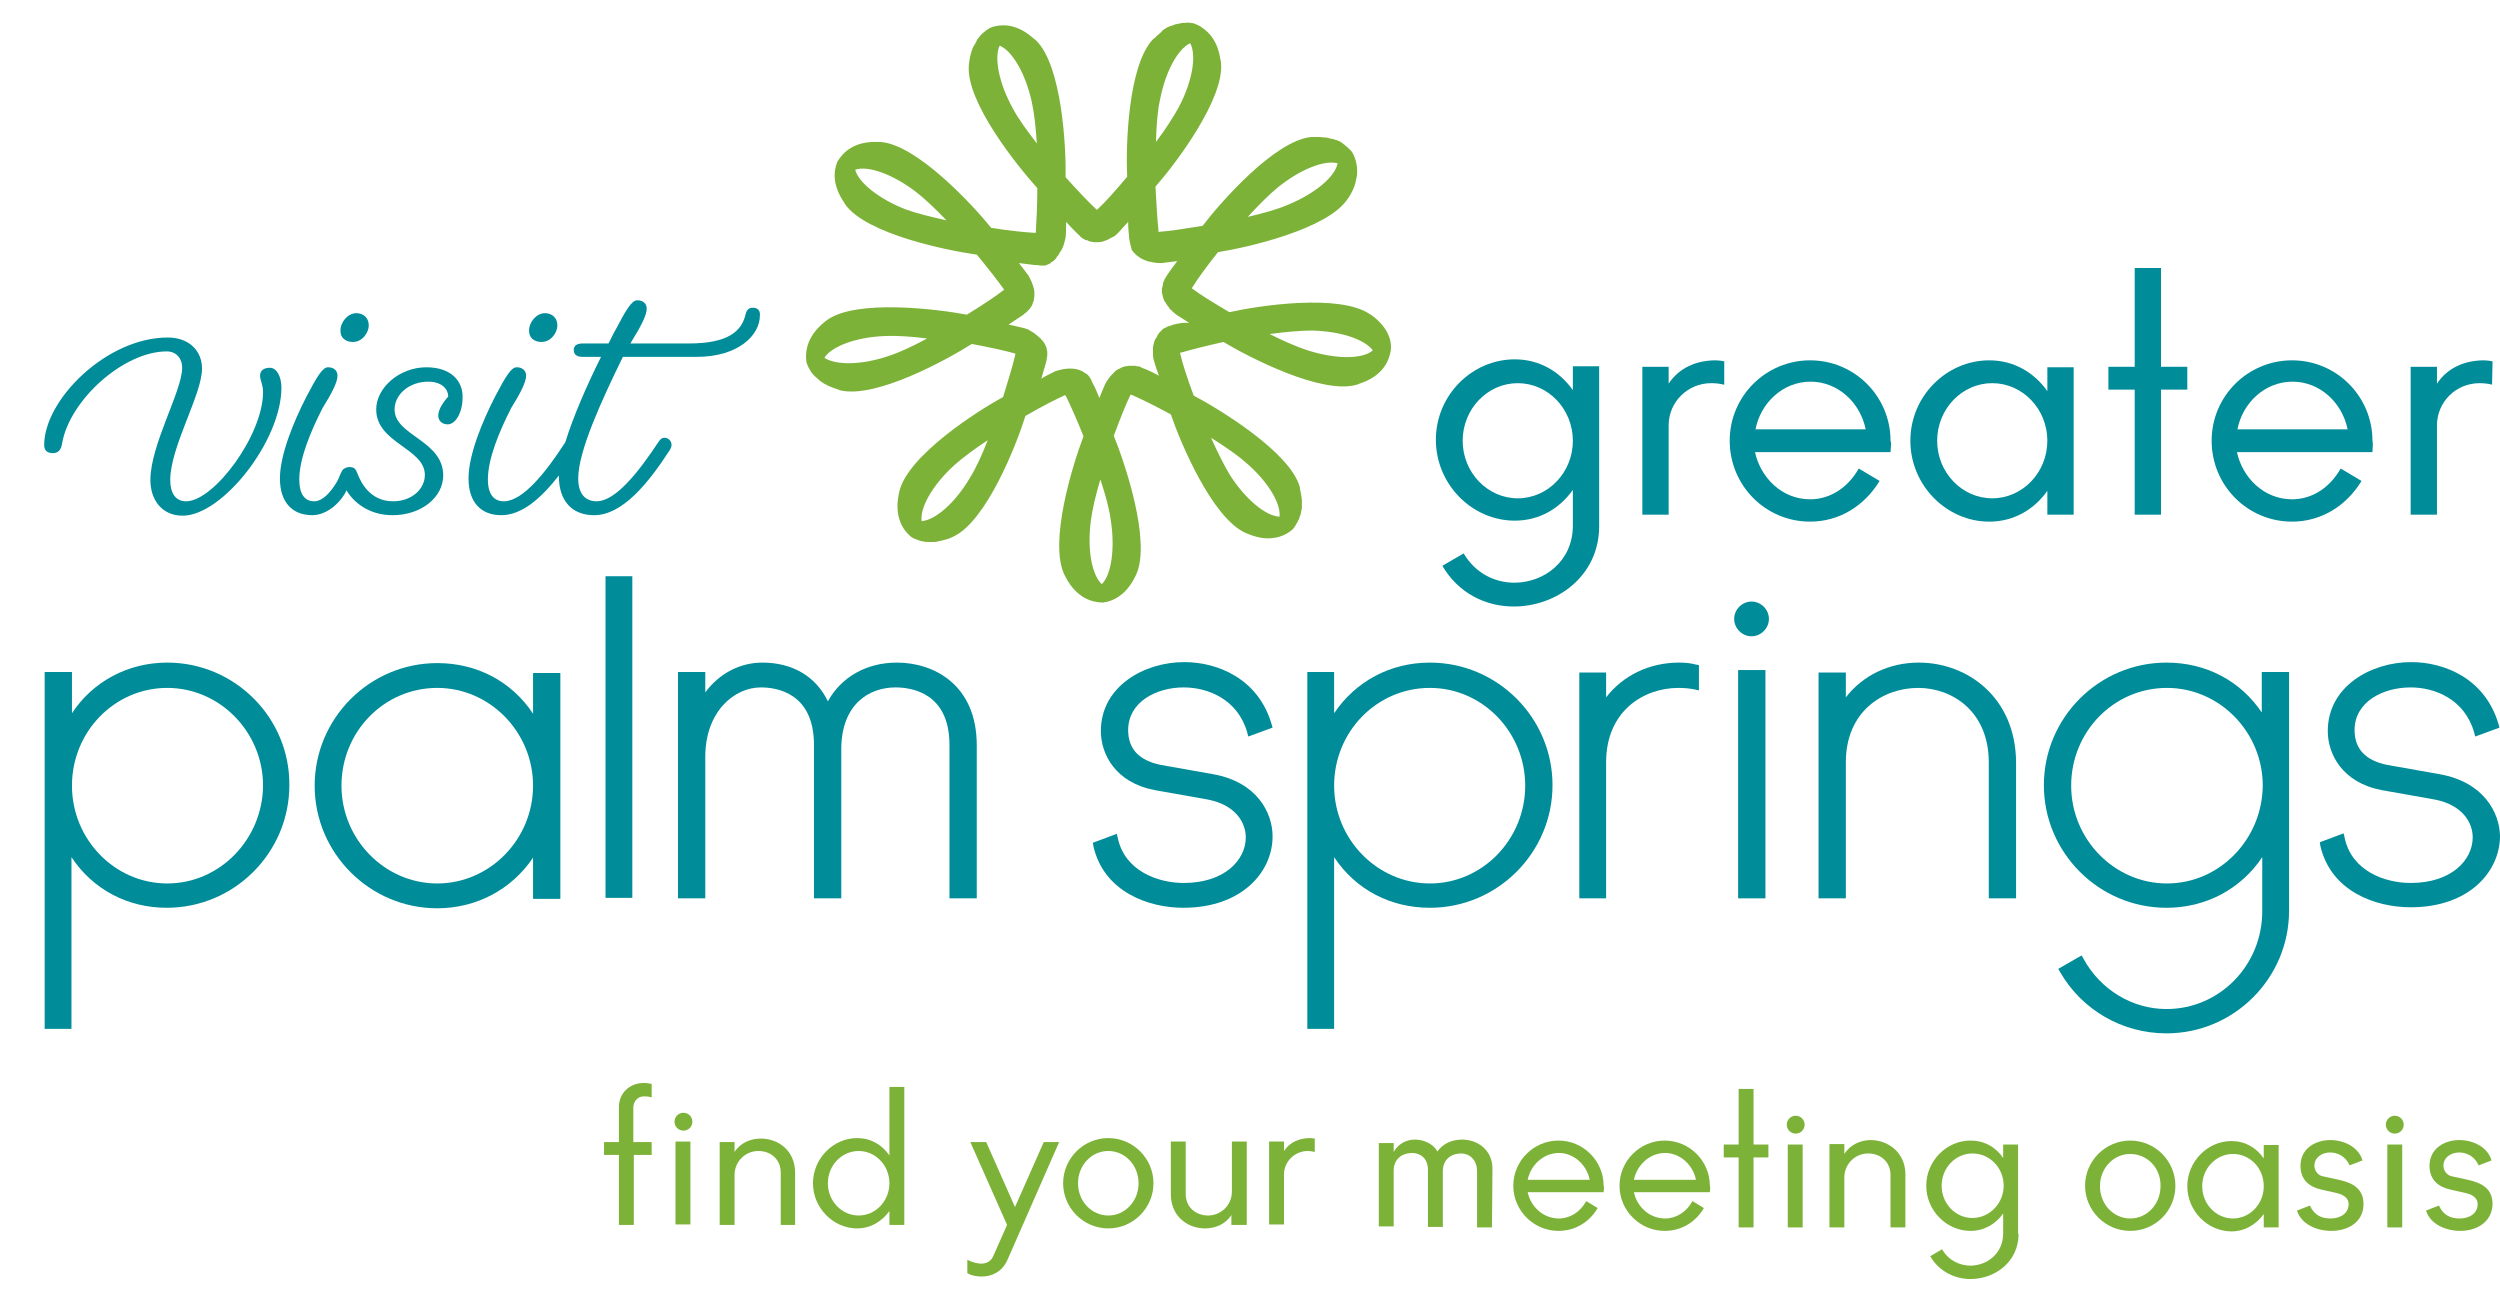 <?xml version="1.0" encoding="UTF-8"?>
<svg xmlns="http://www.w3.org/2000/svg" xmlns:xlink="http://www.w3.org/1999/xlink" version="1.1" id="Layer_1" x="0px" y="0px" viewBox="0 0 503.7 262" xml:space="preserve">
<path fill="#008C99" d="M33.7,133.5c-7.9,0-15,3.8-19.2,10.2v-8.3H9v71.9h5.4v-34.6c4.3,6.5,11.3,10.2,19.2,10.2  c13.6,0,24.7-11.1,24.7-24.7C58.4,144.6,47.3,133.5,33.7,133.5 M33.7,178c-10.6,0-19.2-8.9-19.2-19.7c0-10.9,8.6-19.7,19.2-19.7  S53,147.5,53,158.3C52.9,169.1,44.3,178,33.7,178"></path>
<path fill="#008C99" d="M107.4,143.8c-4.3-6.5-11.3-10.2-19.3-10.2c-13.6,0-24.7,11.1-24.7,24.7c0,13.6,11.1,24.7,24.7,24.7  c7.9,0,15-3.8,19.3-10.2v8.3h5.5v-45.5h-5.5C107.4,135.6,107.4,143.8,107.4,143.8z M88.1,178c-10.6,0-19.3-8.9-19.3-19.7  c0-10.9,8.6-19.7,19.3-19.7c10.6,0,19.3,8.9,19.3,19.7C107.4,169.1,98.7,178,88.1,178"></path>
<rect x="122" y="116.1" fill="#008C99" width="5.4" height="64.8"></rect>
<path fill="#008C99" d="M180.7,133.5c-6.1,0-11.2,2.9-13.9,7.8c-2.4-5-7.1-7.8-13.2-7.8c-4.5,0-8.7,2.2-11.5,6v-4.1h-5.5V181h5.5  v-28.5c0-9.1,5.8-14,11.2-14c3.2,0,10.7,1.1,10.7,11.6V181h5.5v-30c0-9.2,5.7-12.5,10.9-12.5c3.3,0,10.9,1.1,10.9,11.6V181h5.5  v-30.8C196.8,137.9,188.1,133.5,180.7,133.5"></path>
<path fill="#008C99" d="M244.5,156l-10.7-1.9c-4.3-0.9-6.5-3.2-6.5-7c0-5.7,5.7-8.6,11.2-8.6c4.9,0,10.9,2.4,12.8,9.1l0.2,0.8  l4.9-1.8l-0.2-0.7c-2.7-9.2-10.9-12.5-17.6-12.5c-8.1,0-16.8,4.9-16.8,13.9c0,4.6,2.9,10.4,10.9,11.9l10.7,1.9  c5.6,1.1,7.6,4.7,7.6,7.6c0,4.6-4.3,9.2-12.5,9.2c-5.2,0-11.9-2.4-13.3-9.1L225,168l-4.8,1.8l0.1,0.7c2.1,9.2,11.1,12.4,18.1,12.4  c11.8,0,18-7.2,18-14.4C256.4,163.8,253.3,157.6,244.5,156"></path>
<path fill="#008C99" d="M288.1,133.5c-8,0-15,3.8-19.3,10.2v-8.3h-5.4v71.9h5.4v-34.6c4.3,6.5,11.3,10.2,19.3,10.2  c13.6,0,24.7-11.1,24.7-24.7C312.8,144.6,301.7,133.5,288.1,133.5 M288.1,178c-10.6,0-19.3-8.9-19.3-19.7c0-10.9,8.6-19.7,19.3-19.7  c10.6,0,19.2,8.9,19.2,19.7C307.3,169.1,298.7,178,288.1,178"></path>
<path fill="#008C99" d="M338.3,133.5c-6,0-11.3,2.6-14.7,7v-5h-5.4V181h5.4v-27.4c0-10.3,7.5-15,14.6-15c1.1,0,2.2,0.1,3.2,0.3  l0.9,0.2V134l-0.6-0.1C340.6,133.6,339.5,133.5,338.3,133.5"></path>
<rect x="350.2" y="135" fill="#008C99" width="5.5" height="46"></rect>
<path fill="#008C99" d="M386.6,133.5c-6,0-11.3,2.6-14.7,7v-5h-5.5V181h5.5v-27.4c0-10.3,7.5-15,14.6-15c6.8,0,14.2,4.7,14.2,15V181  h5.5v-27.4C406.1,140.4,396.3,133.5,386.6,133.5"></path>
<path fill="#008C99" d="M455.8,143.7c-4.3-6.5-11.3-10.2-19.3-10.2c-13.6,0-24.7,11.1-24.7,24.7c0,13.6,11.1,24.7,24.7,24.7  c8,0,15-3.8,19.3-10.2v10.9c0,10.9-8.6,19.7-19.3,19.7c-6.9,0-13.3-3.9-16.7-10.1l-0.4-0.7l-4.7,2.7l0.4,0.7  c4.4,7.6,12.5,12.3,21.4,12.3c13.6,0,24.7-11.1,24.7-24.7v-48.1h-5.5v8.3H455.8z M436.6,178c-10.6,0-19.3-8.9-19.3-19.7  c0-10.9,8.6-19.7,19.3-19.7c10.6,0,19.3,8.9,19.3,19.7C455.8,169.1,447.2,178,436.6,178"></path>
<path fill="#008C99" d="M491.6,156l-10.7-1.9c-4.3-0.9-6.5-3.2-6.5-7c0-5.7,5.7-8.6,11.3-8.6c4.9,0,10.9,2.4,12.8,9.1l0.2,0.8  l4.9-1.8l-0.2-0.7c-2.7-9.2-10.9-12.5-17.6-12.5c-8.1,0-16.8,4.9-16.8,13.9c0,4.6,2.9,10.4,10.9,11.9l10.7,1.9  c5.6,1.1,7.6,4.7,7.6,7.6c0,4.6-4.3,9.2-12.5,9.2c-5.2,0-11.9-2.4-13.3-9.1l-0.2-0.9l-4.8,1.8l0.1,0.7c2.1,9.2,11.1,12.4,18.2,12.4  c11.8,0,18-7.2,18-14.4C503.6,163.8,500.5,157.6,491.6,156"></path>
<g>
	<path fill="#008C99" d="M352.9,121.2c1.9,0,3.5,1.6,3.5,3.5s-1.6,3.5-3.5,3.5s-3.5-1.6-3.5-3.5S351,121.2,352.9,121.2z"></path>
</g>
<path fill="#008C99" d="M322.2,106c0,10.1-8.6,16.2-17.2,16.2c-5.6,0-11.1-2.6-14.4-8.2l4.3-2.5c2.4,4.1,6.4,5.9,10.2,5.9  c6,0,11.8-4.3,11.8-11.5v-7.2c-2.7,3.8-6.8,6.2-11.7,6.2c-8.6,0-15.9-7.3-15.9-16.3s7.3-16.2,15.9-16.2c4.9,0,9,2.4,11.7,6.2v-4.8  h5.3L322.2,106L322.2,106z M305.8,77.2c-6.1,0-11.1,5.2-11.1,11.6s5,11.6,11.1,11.6s11.1-5.2,11.1-11.6  C316.9,82.4,311.9,77.2,305.8,77.2z"></path>
<path fill="#008C99" d="M347.3,77.5c-0.7-0.2-1.7-0.3-2.5-0.3c-4.8,0-8.6,3.8-8.6,8.5v18h-5.3V73.9h5.3v3.4c2.1-3.2,5.6-4.7,9.5-4.7  c0.5,0,1.2,0.1,1.7,0.2v4.7H347.3z"></path>
<path fill="#008C99" d="M380.9,91.1h-27.3c1.1,5.1,5.4,9.5,11.1,9.5c4,0,7.6-2.3,9.8-6.2l4.2,2.5c-3.1,5.1-8.2,8.2-14,8.2  c-9,0-16.2-7.3-16.2-16.3s7.3-16.2,16.2-16.2c9,0,16.2,7.3,16.2,16.2C381.1,89.3,381,89.7,380.9,91.1z M375.9,86.5  c-1.1-5.4-5.6-9.6-11.1-9.6c-5.7,0-10.1,4.4-11.1,9.6H375.9z"></path>
<path fill="#008C99" d="M417.8,103.7h-5.3v-4.8c-2.7,3.8-6.8,6.2-11.7,6.2c-8.6,0-15.9-7.3-15.9-16.3s7.3-16.2,15.9-16.2  c4.9,0,9,2.4,11.7,6.2V74h5.3V103.7z M401.4,77.2c-6.1,0-11.1,5.2-11.1,11.6s5,11.6,11.1,11.6s11.1-5.2,11.1-11.6  C412.5,82.4,407.5,77.2,401.4,77.2z"></path>
<path fill="#008C99" d="M440.7,78.5h-5.3v25.2h-5.3V78.5h-5.3v-4.6h5.3V54h5.3v19.9h5.3V78.5z"></path>
<path fill="#008C99" d="M478,91.1h-27.3c1.1,5.1,5.4,9.5,11.1,9.5c4,0,7.6-2.3,9.8-6.2l4.2,2.5c-3.1,5.1-8.2,8.2-14,8.2  c-9,0-16.2-7.3-16.2-16.3s7.3-16.2,16.2-16.2c9,0,16.2,7.3,16.2,16.2C478.1,89.3,478.1,89.7,478,91.1z M473,86.5  c-1.1-5.4-5.6-9.6-11.1-9.6c-5.7,0-10.1,4.4-11.1,9.6H473z"></path>
<path fill="#008C99" d="M502.1,77.5c-0.7-0.2-1.7-0.3-2.5-0.3c-4.8,0-8.6,3.8-8.6,8.5v18h-5.3V73.9h5.3v3.4c2.1-3.2,5.6-4.7,9.5-4.7  c0.5,0,1.2,0.1,1.7,0.2L502.1,77.5L502.1,77.5z"></path>
<path fill="#7DB238" d="M276.2,63.4C276.2,63.4,276.2,63.5,276.2,63.4C276.2,63.5,276.2,63.5,276.2,63.4c-0.1,0-0.1-0.1-0.2-0.1  c-6.1-4.2-22.6-1.7-28.3-0.4l0,0c-3.2-1.9-6-3.6-7.4-4.7c-0.1,0-0.1-0.1-0.2-0.1c0.1-0.1,0.1-0.2,0.2-0.3c0.9-1.5,2.8-4.1,5.1-7l0,0  c5.8-0.9,22.1-4.6,26.1-10.7c0.1-0.1,0.2-0.3,0.3-0.4c0.6-1,1.1-2,1.3-2.9c0.1-0.5,0.2-1,0.3-1.4c0.2-2-0.3-3.6-1-4.8  c-0.5-0.6-1.2-1.2-2-1.8c0,0-0.1,0-0.1-0.1c-0.2-0.1-0.5-0.3-0.8-0.4l0,0c-0.1,0-0.2-0.1-0.4-0.1c-0.2-0.1-0.4-0.2-0.7-0.2  c-0.1,0-0.3-0.1-0.4-0.1c-0.3-0.1-0.5-0.1-0.8-0.2c-0.1,0-0.2,0-0.3,0c-0.3,0-0.6-0.1-1-0.1c0,0,0,0-0.1,0c-0.4,0-0.9,0-1.4,0l0,0  l0,0c-0.1,0-0.1,0-0.2,0c-7.4,0.7-18.4,13.3-21.9,17.9l0,0c-3.7,0.6-6.9,1.1-8.7,1.2c-0.1,0-0.2,0-0.2,0c0-0.1,0-0.2,0-0.4  c-0.2-1.7-0.4-5-0.6-8.7l0,0c3.9-4.4,14-17.7,13.2-25c0-0.2,0-0.3-0.1-0.5c-0.5-3.6-2.1-5.5-3.8-6.6c-0.5-0.4-1.1-0.6-1.6-0.8  c-0.5-0.1-1.1-0.2-1.7-0.1l0,0c-0.3,0-0.6,0-0.9,0.1c0,0,0,0-0.1,0c-0.3,0.1-0.6,0.1-1,0.2l0,0c-0.1,0-0.1,0-0.2,0.1  c-0.1,0-0.2,0.1-0.3,0.1s-0.2,0.1-0.3,0.1s-0.2,0.1-0.3,0.1s-0.2,0.1-0.3,0.1s-0.2,0.1-0.2,0.1c-0.1,0.1-0.2,0.1-0.3,0.2  c-0.1,0-0.1,0.1-0.2,0.1c-0.1,0.1-0.2,0.1-0.3,0.2s-0.2,0.1-0.2,0.2c-0.1,0.1-0.1,0.1-0.2,0.2c-0.1,0.1-0.2,0.2-0.3,0.3l0,0  c-0.4,0.3-0.7,0.6-1.1,1l0,0l0,0c-0.1,0-0.1,0.1-0.2,0.1c-5.2,5.3-5.6,22-5.3,27.8l0,0c-2.4,2.9-4.6,5.3-5.9,6.5  c-0.1,0-0.1,0.1-0.2,0.2l0,0c-0.1-0.1-0.2-0.2-0.3-0.3c-1.3-1.2-3.5-3.5-6-6.3l0,0c0.1-5.9-0.7-22.5-6-27.6  c-0.1-0.1-0.3-0.2-0.4-0.3c-2.2-2-4.3-2.7-6.1-2.7c-1.1,0-2,0.2-2.7,0.5c-0.9,0.5-1.9,1.3-2.7,2.5l0,0c0,0,0,0,0,0.1  c-0.2,0.3-0.3,0.6-0.5,0.9c0,0,0,0.1-0.1,0.1c-0.5,1-0.8,2.2-1,3.8l0,0l0,0c0,0.1,0,0.1,0,0.2c-0.6,7.4,9.9,20.4,13.8,24.7l0,0  c0,3.7-0.2,7-0.3,8.8c0,0.1,0,0.2,0,0.2c-0.1,0-0.3,0-0.4,0c-1.7-0.1-5-0.4-8.6-1l0,0l0,0c-3.7-4.6-15-16.8-22.3-17.3  c-0.2,0-0.3,0-0.5,0c-4.8-0.2-7.1,2.1-8.2,4c-0.8,2-1,4.8,1.5,8.4l0,0l0,0c0,0.1,0.1,0.1,0.1,0.2c4.3,6,20.7,9.3,26.5,10.1l0,0  c2.4,2.9,4.4,5.5,5.4,6.9c0,0.1,0.1,0.1,0.1,0.2c-0.1,0.1-0.2,0.1-0.3,0.2c-1.4,1.1-4.1,2.9-7.2,4.8l0,0c-5.8-1.1-22.3-3.2-28.2,1.1  c-0.1,0.1-0.3,0.2-0.4,0.3c-0.5,0.4-0.9,0.8-1.3,1.2c-2.5,2.6-2.7,5.3-2.4,7.1l0,0c0.1,0.2,0.2,0.5,0.3,0.7l0,0  c0.1,0.3,0.3,0.5,0.4,0.8l0,0c0.3,0.5,0.7,1,1.3,1.5l0,0l0,0c0.3,0.2,0.5,0.5,0.8,0.7l0,0c0.9,0.7,2.1,1.2,3.6,1.7l0,0l0,0  c0.1,0,0.1,0,0.2,0.1c7.2,1.9,21.8-6.2,26.7-9.3l0,0c3.7,0.7,6.9,1.4,8.6,1.9c0.1,0,0.1,0,0.2,0.1l0,0c0,0.1-0.1,0.2-0.1,0.4  c-0.4,1.7-1.3,4.8-2.4,8.3l0,0l0,0c-5.2,2.8-19.2,11.8-20.9,19c0,0.2-0.1,0.3-0.1,0.5c-1,4.7,0.9,7.4,2.5,8.7c0.5,0.3,1,0.5,1.6,0.7  l0,0c0.3,0.1,0.6,0.2,0.9,0.2l0,0c0.3,0.1,0.6,0.1,1,0.1l0,0l0,0c0.3,0,0.7,0,1,0c0,0,0,0,0.1,0c0.4,0,0.7-0.1,1.1-0.2  c0,0,0,0,0.1,0c0.4-0.1,0.8-0.2,1.2-0.3l0,0c0.4-0.1,0.9-0.3,1.3-0.5l0,0c0.1,0,0.1-0.1,0.2-0.1c6.7-3.1,12.8-18.8,14.5-24.3l0,0  c3.3-1.9,6.2-3.4,7.8-4.1c0.1,0,0.1-0.1,0.2-0.1l0,0c0.1,0.1,0.1,0.2,0.2,0.3c0.8,1.6,2.1,4.5,3.5,8l0,0c-2.1,5.5-7.1,21.4-3.8,28  c0.1,0.1,0.2,0.3,0.2,0.4c2.3,4.3,5.4,5.1,7.6,5.1c2.1-0.3,4.7-1.6,6.5-5.4l0,0l0,0c0-0.1,0.1-0.1,0.1-0.2c3.1-6.7-2.3-22.6-4.5-28  l0,0c1.3-3.5,2.5-6.5,3.3-8.1c0-0.1,0.1-0.1,0.1-0.2c0.1,0,0.2,0.1,0.3,0.1c1.6,0.7,4.5,2.1,7.8,3.9l0,0c1.9,5.6,8.3,20.9,15.1,23.9  c0.2,0.1,0.3,0.1,0.5,0.2c2,0.8,3.6,1,5,0.8c1.8-0.2,3.1-1,4-1.8c0.1-0.1,0.2-0.3,0.3-0.4c0.1-0.1,0.1-0.2,0.2-0.3  c0.1-0.1,0.1-0.2,0.1-0.2c0.1-0.2,0.2-0.3,0.3-0.5c0.1-0.1,0.1-0.3,0.2-0.4c0.1-0.2,0.2-0.3,0.2-0.5c0.1-0.2,0.1-0.4,0.2-0.5  c0-0.1,0.1-0.3,0.1-0.4l0,0c0-0.2,0.1-0.4,0.1-0.6c0-0.1,0.1-0.3,0.1-0.4c0-0.2,0-0.4,0-0.6s0-0.4,0-0.6s0-0.3,0-0.5  c-0.1-0.7-0.2-1.5-0.4-2.3l0,0l0,0c0-0.1,0-0.1,0-0.2c-1.9-7.1-16.3-15.8-21.4-18.5l0,0c-1.3-3.5-2.3-6.6-2.7-8.4  c0-0.1,0-0.1-0.1-0.2l0,0c0.1,0,0.2-0.1,0.4-0.1c1.7-0.5,4.8-1.3,8.4-2.1l0,0c5,3,19.8,10.7,26.9,8.6c0.2-0.1,0.3-0.1,0.5-0.2  c4.6-1.5,5.9-4.4,6.3-6.6C280.5,68.7,279.7,65.9,276.2,63.4z M257.4,37.8c4.6-3.7,9.4-5.6,12.1-4.9c-0.5,2.7-4.5,6.1-10.1,8.4  c-2.1,0.9-5,1.7-8,2.4C253.5,41.4,255.6,39.3,257.4,37.8z M233.7,20.2c1.1-5.8,3.6-10.3,6.1-11.5l0,0l0,0c1.3,2.4,0.5,7.6-2.3,12.9  c-1.1,2-2.7,4.5-4.6,7l0,0C233,25.4,233.2,22.4,233.7,20.2z M201.4,9.2c2.5,1,5.2,5.5,6.5,11.4c0.5,2.3,0.8,5.2,1,8.3  c-1.9-2.5-3.7-4.9-4.8-7C201.2,16.7,200.3,11.6,201.4,9.2z M172.3,34.2L172.3,34.2L172.3,34.2c2.6-0.9,7.6,0.9,12.3,4.5  c1.8,1.4,4,3.5,6.1,5.7c-3.1-0.7-6-1.4-8.2-2.2C177.1,40.1,173,36.8,172.3,34.2z M166.1,72.1c1.4-2.3,6.4-4.2,12.3-4.4  c2.3-0.1,5.3,0.1,8.4,0.5c-2.8,1.5-5.5,2.8-7.7,3.5C173.6,73.6,168.4,73.6,166.1,72.1z M195.4,96.3c-3,5.1-7,8.5-9.7,8.7l0,0l0,0  c-0.4-2.7,2.2-7.3,6.6-11.3c1.7-1.5,4.1-3.3,6.7-5C197.9,91.6,196.6,94.4,195.4,96.3z M222,117.7c-2-1.8-3-7-2.2-12.9  c0.3-2.3,1-5.2,1.9-8.2c1,3,1.8,5.9,2.1,8.2C224.7,110.6,223.9,115.8,222,117.7L222,117.7z M257.8,104.1L257.8,104.1L257.8,104.1  c-2.7-0.1-6.8-3.4-10-8.4c-1.2-2-2.5-4.6-3.8-7.5c2.7,1.7,5.2,3.4,6.9,4.9C255.4,96.9,258.1,101.4,257.8,104.1z M236.4,65.4  L236.4,65.4L236.4,65.4c-0.1,0-0.1,0-0.2,0.1c-0.3,0.1-0.6,0.2-0.7,0.2c-0.3,0.1-0.5,0.2-0.8,0.4c0,0,0,0-0.1,0l0,0l0,0  c-0.1,0.1-0.2,0.1-0.3,0.2l0,0l0,0c-0.1,0.1-0.2,0.2-0.3,0.3c-0.1,0.1-0.2,0.2-0.3,0.3c-0.1,0.1-0.2,0.2-0.3,0.4  c-0.1,0.1-0.2,0.2-0.2,0.3c-0.1,0.1-0.1,0.3-0.2,0.4c-0.1,0.1-0.1,0.2-0.2,0.3c-0.1,0.1-0.1,0.3-0.2,0.4c0,0.1-0.1,0.2-0.1,0.4  c0,0.1-0.1,0.3-0.1,0.4s-0.1,0.3-0.1,0.4s0,0.2,0,0.4c0,0.2,0,0.4,0,0.5c0,0,0,0,0,0.1c0,0.6,0,1.2,0.2,1.8c0.3,1,0.6,2,1,3l0,0l0,0  c-0.9-0.5-1.9-1-2.9-1.4c-0.1,0-0.2-0.1-0.3-0.1c-0.2-0.1-0.5-0.2-0.6-0.3c-0.2-0.1-0.3-0.1-0.5-0.1h-0.1c-0.1,0-0.2,0-0.3-0.1h-0.1  l0,0c-0.1,0-0.2,0-0.3,0l0,0c0,0,0,0-0.1,0c-0.2,0-0.3,0-0.5,0c-0.1,0-0.2,0-0.3,0c-0.2,0-0.4,0.1-0.6,0.1c-0.1,0-0.1,0-0.2,0  c-0.2,0.1-0.4,0.1-0.6,0.2c-0.1,0-0.1,0-0.2,0.1c-0.2,0.1-0.4,0.2-0.6,0.3c-0.1,0-0.1,0.1-0.2,0.1c-0.2,0.1-0.3,0.2-0.5,0.4  c-0.1,0.1-0.2,0.1-0.2,0.2c-0.1,0.1-0.2,0.2-0.3,0.3c-0.5,0.5-1,1.2-1.4,1.9c-0.4,0.9-0.8,1.9-1.2,2.9l0,0l0,0c-0.4-1-0.8-2-1.3-2.9  l0,0l0,0c-0.2-0.3-0.3-0.6-0.4-0.9c-0.2-0.3-0.3-0.5-0.5-0.7l0,0l0,0c-0.1-0.1-0.1-0.2-0.2-0.2l0,0l0,0c-0.1-0.1-0.2-0.2-0.3-0.2  c-0.1-0.1-0.2-0.2-0.3-0.2c-0.1-0.1-0.2-0.1-0.3-0.2s-0.3-0.2-0.4-0.2c-0.1,0-0.2-0.1-0.2-0.1c-0.2-0.1-0.4-0.1-0.6-0.2h-0.1  c-1.3-0.3-2.8-0.1-4.3,0.4l0,0l0,0l0,0c-0.9,0.5-1.9,0.9-2.8,1.5l0,0l0,0c0.3-1,0.6-2,0.9-3.1c0.1-0.4,0.2-0.7,0.2-1  c0-0.2,0.1-0.3,0.1-0.5s0-0.4,0-0.5s0-0.2,0-0.3l0,0c0,0,0,0,0-0.1s-0.1-0.2-0.1-0.4c0-0.1,0-0.3-0.1-0.4c0-0.1-0.1-0.2-0.1-0.3  c-0.1-0.1-0.1-0.3-0.2-0.4c0-0.1-0.1-0.2-0.2-0.3c-0.1-0.2-0.2-0.3-0.3-0.4s-0.1-0.1-0.2-0.2c-0.1-0.2-0.2-0.3-0.4-0.4  c-0.1-0.1-0.1-0.1-0.2-0.2c-0.2-0.1-0.3-0.3-0.5-0.4c-0.1-0.1-0.2-0.1-0.2-0.2c-0.2-0.1-0.3-0.2-0.5-0.3c-0.2-0.1-0.3-0.2-0.5-0.3  c-0.1-0.1-0.2-0.1-0.3-0.2c-0.3-0.1-0.6-0.2-0.9-0.3l0,0l0,0l0,0c-1-0.2-2-0.5-3.1-0.7l0,0l0,0c0.9-0.6,1.8-1.2,2.7-1.8  c0.2-0.1,0.3-0.2,0.5-0.4c0.1-0.1,0.2-0.2,0.3-0.2c0.1-0.1,0.2-0.2,0.3-0.3c0,0,0,0,0.1-0.1s0.1-0.1,0.2-0.2l0.1-0.1l0,0l0,0  c0.1-0.1,0.1-0.2,0.2-0.3l0,0l0,0c0.1-0.1,0.1-0.2,0.2-0.3c0.1-0.1,0.2-0.3,0.2-0.4s0.1-0.2,0.1-0.3c0.1-0.2,0.1-0.3,0.2-0.5  c0-0.1,0-0.1,0-0.2c0-0.2,0.1-0.4,0.1-0.6v-0.1c0-0.2,0-0.5,0-0.7l0,0c0-0.6-0.2-1.1-0.4-1.7s-0.5-1.1-0.8-1.7l0,0l0,0l0,0  c-0.6-0.8-1.3-1.7-1.9-2.5l0,0l0,0c1.1,0.1,2.1,0.3,3.2,0.4c0.4,0,0.7,0,1,0.1c0.2,0,0.3,0,0.5,0h0.1c0.1,0,0.2,0,0.3,0h0.1l0,0  c0.1,0,0.2,0,0.3-0.1l0,0l0,0c0.1,0,0.2-0.1,0.3-0.1c0.1-0.1,0.3-0.1,0.4-0.2c0.1,0,0.2-0.1,0.2-0.2c0.2-0.1,0.3-0.2,0.5-0.3  c0.1,0,0.1-0.1,0.2-0.2c0.2-0.1,0.3-0.3,0.4-0.4c0-0.1,0.1-0.1,0.1-0.2c0.1-0.2,0.3-0.3,0.4-0.5c0-0.1,0.1-0.1,0.1-0.2  c0.1-0.2,0.2-0.4,0.4-0.6c0,0,0-0.1,0.1-0.2c0.4-0.7,0.6-1.6,0.8-2.5c0.1-1,0.1-2.1,0.1-3.1l0,0l0,0c0.7,0.8,1.5,1.6,2.2,2.3  l0.1,0.1c0.2,0.2,0.5,0.4,0.6,0.6c0.1,0.1,0.2,0.2,0.4,0.3s0.3,0.2,0.5,0.3c0.1,0,0.2,0.1,0.3,0.1c0,0,0,0,0.1,0l0,0  c0.1,0,0.2,0,0.2,0.1c0.2,0.1,0.4,0.1,0.5,0.2c0.1,0,0.1,0,0.2,0c0.2,0,0.4,0.1,0.6,0.1h0.1c0.2,0,0.5,0,0.7,0l0,0  c0.3,0,0.5-0.1,0.8-0.1l0,0c0.3-0.1,0.5-0.2,0.8-0.3l0,0c0.3-0.1,0.5-0.2,0.8-0.4c0.1,0,0.1-0.1,0.2-0.1c0.2-0.1,0.4-0.2,0.6-0.3  c0.3-0.2,0.5-0.4,0.7-0.6l0,0l0,0c0.7-0.8,1.4-1.5,2.1-2.3l0,0l0,0c0,1.1,0.1,2.1,0.2,3.2c0,0.2,0,0.3,0.1,0.5c0,0.2,0,0.4,0.1,0.5  c0,0.3,0.1,0.6,0.2,0.9l0,0l0,0v0.1c0,0.1,0.1,0.2,0.1,0.3l0,0c0,0,0,0,0,0.1c0.1,0.1,0.2,0.3,0.3,0.4s0.1,0.2,0.2,0.2  c0.1,0.1,0.2,0.3,0.4,0.4c0.1,0.1,0.1,0.2,0.2,0.2c0.1,0.1,0.3,0.2,0.4,0.3c0.1,0.1,0.2,0.1,0.3,0.2s0.2,0.1,0.4,0.2  c0.1,0.1,0.2,0.1,0.4,0.2c0.1,0,0.2,0.1,0.3,0.1c0.2,0.1,0.3,0.1,0.5,0.2c0.1,0,0.1,0,0.2,0c0.7,0.2,1.4,0.3,2.2,0.3  c0.1,0,0.2,0,0.3,0l0,0l0,0c1-0.1,2.1-0.3,3.1-0.4l0,0l0,0c-0.6,0.8-1.3,1.7-1.9,2.6l0,0l0,0c-0.1,0.1-0.1,0.2-0.2,0.3  c-0.1,0.2-0.2,0.4-0.3,0.5s-0.2,0.3-0.2,0.4s0,0.1-0.1,0.2c0,0.1-0.1,0.1-0.1,0.2c0,0,0,0,0,0.1l0,0c0,0.1-0.1,0.2-0.1,0.3l0,0  c0,0,0,0,0,0.1s0,0.3-0.1,0.4c0,0.1,0,0.3-0.1,0.4c0,0.1,0,0.2,0,0.4c0,0.2,0,0.3,0,0.5c0,0.1,0,0.2,0.1,0.3c0,0.2,0.1,0.4,0.1,0.5  s0.1,0.2,0.1,0.3c0.1,0.2,0.1,0.4,0.2,0.5c0,0.1,0.1,0.2,0.2,0.3c0.1,0.2,0.2,0.3,0.3,0.5c0.1,0.1,0.2,0.3,0.3,0.4s0.2,0.2,0.2,0.3  c0.1,0.2,0.3,0.3,0.5,0.5c0.1,0.1,0.1,0.1,0.2,0.2l0.1,0.1c0.2,0.2,0.4,0.3,0.6,0.5l0,0l0,0l0,0c0.9,0.6,1.8,1.1,2.6,1.7l0,0l0,0  C238.5,64.9,237.4,65.2,236.4,65.4z M263.5,70.6c-2.2-0.7-4.9-1.9-7.7-3.3c3.1-0.4,6.1-0.7,8.4-0.7c5.9,0.1,10.8,1.8,12.4,4  C274.5,72.4,269.2,72.4,263.5,70.6z"></path>
<g>
	<path fill="#008C99" d="M34.3,96.7c0,2.7,1.1,4.3,3.2,4.3C43.1,101,53,87.7,53,79c0-1.6-0.6-2.3-0.6-3.3c0-1.1,0.8-1.6,2-1.6   c1.3,0,2.3,1.7,2.3,4c0,10.7-11.9,25.8-19.9,25.8c-4.2,0-6.5-3.2-6.5-7.2c0-7.1,6.4-17.9,6.4-22.6c0-2-1.3-3.3-3.1-3.3   c-8.7,0-19.6,9.8-21.1,18.6c-0.2,1.3-0.8,1.9-1.9,1.9c-1.2,0-1.7-0.7-1.7-1.6C8.9,80.5,21.5,68,33.8,68c4.4,0,6.9,2.8,6.9,6.2   C40.8,79.3,34.3,90,34.3,96.7z"></path>
	<g>
		<path fill="#008C99" d="M71.1,68.9c2,0,3.2-2,3.2-3.3c0-1.6-1.1-2.5-2.5-2.5c-1.8,0-3.2,1.9-3.2,3.4    C68.5,68.1,69.7,68.9,71.1,68.9z"></path>
		<path fill="#008C99" d="M85.9,74c-5.4,0-10.1,4.1-10.1,8.5c0,6.8,9.8,7.8,9.8,13.2c0,2.8-2.6,5.3-6.4,5.3c-4.7,0-6.5-3.9-7.1-5.4    c-0.4-0.9-0.5-1.5-1.7-1.5c-0.3,0-0.7,0.1-1,0.3c-0.1,0-0.1,0.1-0.2,0.1l0,0c-0.6,0.6-0.9,2-1.4,2.7c-1.2,2-2.8,3.8-4.5,3.8    c-1.8,0-3-1.3-3-4.4c0-4.2,2.3-9.7,4.7-14.4c2-3.2,3-5.3,3-6.5c0-1-0.7-1.7-1.9-1.7c-1.1,0-2.2,1.8-4.4,6    c-2.5,4.9-5.3,11.6-5.3,16.4c0,4.9,2.6,7.4,6.5,7.4c3.2,0,6-2.9,6.9-5c1.4,2.3,4.4,5,9.3,5c5.9,0,10.2-3.7,10.2-8    c0-7.1-9.8-8-9.8-13.3c0-3,2.9-5.6,6.8-5.6c2.6,0,4,1.4,4,3c-0.8,0.9-2,2.5-2,3.8c0,1.2,0.9,1.8,1.9,1.8c1.6,0,3-2.4,3-5.4    C93.3,76.9,91,74,85.9,74z"></path>
	</g>
	<g>
		<path fill="#008C99" d="M109.1,68.9c2,0,3.2-2,3.2-3.3c0-1.6-1.1-2.5-2.5-2.5c-1.8,0-3.2,1.9-3.2,3.4    C106.5,68.1,107.7,68.9,109.1,68.9z"></path>
		<path fill="#008C99" d="M151.7,62c-0.9,0-1.3,0.5-1.5,1.4c-0.8,3.4-3.6,5.8-11.4,5.8H127c0.1-0.1,0.2-0.3,0.3-0.5    c2-3.2,3-5.3,3-6.5c0-1-0.7-1.7-1.9-1.7c-1.1,0-2.2,1.8-4.4,6c-0.5,0.8-0.9,1.8-1.4,2.7h-5.2c-1.1,0-1.8,0.4-1.8,1.3    c0,1,0.7,1.4,1.8,1.4h3.7c-2.8,5.6-5.6,12-7.2,17.2c-4,6.2-8.6,11.9-12.4,11.9c-1.9,0-3.2-1.3-3.2-4.4c0-4.2,2.3-9.7,4.7-14.4    c2-3.2,3-5.3,3-6.5c0-1-0.7-1.7-1.9-1.7c-1.1,0-2.2,1.8-4.4,6c-2.5,4.9-5.3,11.6-5.3,16.4c0,4.9,2.6,7.4,6.6,7.4    c4.2,0,8.1-3.5,11.6-8c0,0,0,0,0,0.1c0,5.2,2.8,7.9,7.1,7.9c5.7,0,10.9-6.4,15.3-13.2c0.2-0.4,0.3-0.6,0.3-1    c0-0.8-0.7-1.4-1.4-1.4c-0.5,0-0.8,0.2-1.2,0.8c-4.1,6.2-8.7,12-12.5,12c-2.1,0-3.7-1.3-3.7-4.6c0-5.5,4.7-15.7,9-24.5h14.9    c8.4,0,12.7-4.4,12.7-8.3C153.2,62.6,152.7,62,151.7,62z"></path>
	</g>
</g>
<g>
	<g>
		<path fill="#7DB238" d="M213.4,230.1L203,253.8c-1,2.3-3,3.4-5.2,3.4c-0.6,0-2-0.1-2.9-0.7v-2.7c1,0.6,2.3,0.8,2.7,0.8    c1.1,0,2.1-0.4,2.6-1.7l2.7-6.1l-7.4-16.7h3.2l5.8,13.1l5.8-13.1L213.4,230.1L213.4,230.1z"></path>
		<path fill="#7DB238" d="M223.3,247.5c-5,0-9.1-4.1-9.1-9.1s4.1-9.1,9.1-9.1s9.1,4.1,9.1,9.1C232.4,243.4,228.3,247.5,223.3,247.5z     M223.3,231.9c-3.4,0-6.1,2.9-6.1,6.5s2.7,6.5,6.1,6.5s6.1-2.9,6.1-6.5C229.4,234.8,226.7,231.9,223.3,231.9z"></path>
		<path fill="#7DB238" d="M251.1,246.8h-3v-2c-1.2,1.9-3.3,2.7-5.3,2.7c-3.5,0-6.9-2.4-6.9-6.9V230h3v10.6c0,2.5,1.9,4.3,4.5,4.3    c2.6,0,4.8-2.1,4.8-4.8V230h3v16.8H251.1z"></path>
		<path fill="#7DB238" d="M264.9,232.1c-0.4-0.1-1-0.2-1.4-0.2c-2.7,0-4.8,2.2-4.8,4.7v10.1h-3V230h3v1.9c1.2-1.8,3.1-2.6,5.3-2.6    c0.3,0,0.7,0.1,0.9,0.1V232.1z"></path>
	</g>
	<g>
		<path fill="#7DB238" d="M131.4,232.7h-3.7v14.1h-3v-14.1h-3v-2.6h3V223c0-2.7,2.1-4.8,5-4.8c0.6,0,1.2,0.1,1.6,0.2v2.7    c-0.4-0.1-0.7-0.2-1.6-0.2c-1.2,0-2.1,1-2.1,2.3v6.9h3.7v2.6H131.4z"></path>
		<path fill="#7DB238" d="M139.1,246.7h-3V230h3V246.7z"></path>
		<path fill="#7DB238" d="M160.3,246.8h-3v-10.6c0-2.5-1.9-4.3-4.5-4.3c-2.7,0-4.8,2.2-4.8,4.8v10.1h-3v-16.7h3v2    c1.2-1.9,3.3-2.7,5.3-2.7c3.5,0,6.9,2.4,6.9,6.9v10.5H160.3z"></path>
		<path fill="#7DB238" d="M182.2,246.8h-3V244c-1.5,2.1-3.8,3.5-6.5,3.5c-4.8,0-8.9-4.1-8.9-9.1s4.1-9.1,8.9-9.1    c2.7,0,5,1.3,6.5,3.5V219h3V246.8z M173,231.9c-3.4,0-6.2,2.9-6.2,6.5s2.8,6.5,6.2,6.5s6.2-2.9,6.2-6.5    C179.2,234.8,176.4,231.9,173,231.9z"></path>
		<g>
			<path fill="#7DB238" d="M137.7,224.2c1,0,1.8,0.8,1.8,1.8s-0.8,1.8-1.8,1.8s-1.8-0.8-1.8-1.8S136.7,224.2,137.7,224.2z"></path>
		</g>
	</g>
	<g>
		<path fill="#7DB238" d="M429.2,248c-5,0-9.1-4.1-9.1-9.1s4.1-9.1,9.1-9.1s9.1,4.1,9.1,9.1C438.3,244,434.2,248,429.2,248z     M429.2,232.5c-3.4,0-6.1,2.9-6.1,6.5s2.7,6.5,6.1,6.5s6.1-2.9,6.1-6.5C435.4,235.3,432.6,232.5,429.2,232.5z"></path>
		<path fill="#7DB238" d="M459.1,247.3h-3v-2.7c-1.5,2.1-3.8,3.5-6.5,3.5c-4.8,0-8.9-4.1-8.9-9.1s4.1-9.1,8.9-9.1    c2.7,0,5,1.3,6.5,3.5v-2.7h3V247.3z M449.9,232.5c-3.4,0-6.2,2.9-6.2,6.5s2.8,6.5,6.2,6.5c3.4,0,6.2-2.9,6.2-6.5    C456.1,235.3,453.3,232.5,449.9,232.5z"></path>
		<path fill="#7DB238" d="M469.7,248c-3,0-6.1-1.4-6.9-4.1l2.6-1c0.9,2,2.4,2.6,4.2,2.6c1.9,0,3.6-1,3.6-2.9c0-1-0.7-1.8-2.3-2.2    l-3.1-0.7c-2.4-0.5-4.3-1.9-4.3-4.8c0-3.5,3-5.2,6-5.2c2.8,0,5.7,1.4,6.5,4.1l-2.6,1c-0.8-1.8-2.4-2.6-3.9-2.6    c-1.7,0-3.2,1-3.2,2.7c0,0.8,0.6,1.9,1.7,2.1l3.2,0.7c2.7,0.6,5,1.7,5,4.9C476.2,246.3,473,248,469.7,248z"></path>
		<path fill="#7DB238" d="M484,247.3h-3v-16.7h3V247.3z"></path>
		<path fill="#7DB238" d="M495.7,248c-3,0-6.1-1.4-6.9-4.1l2.6-1c0.9,2,2.4,2.6,4.2,2.6c1.9,0,3.6-1,3.6-2.9c0-1-0.7-1.8-2.3-2.2    l-3.1-0.7c-2.4-0.5-4.3-1.9-4.3-4.8c0-3.5,3-5.2,6-5.2c2.8,0,5.7,1.4,6.5,4.1l-2.6,1c-0.8-1.8-2.4-2.6-3.9-2.6    c-1.7,0-3.2,1-3.2,2.7c0,0.8,0.6,1.9,1.7,2.1l3.2,0.7c2.7,0.6,5,1.7,5,4.9C502.1,246.3,498.9,248,495.7,248z"></path>
		<g>
			<path fill="#7DB238" d="M482.5,224.8c1,0,1.8,0.8,1.8,1.8s-0.8,1.8-1.8,1.8s-1.8-0.8-1.8-1.8S481.5,224.8,482.5,224.8z"></path>
		</g>
	</g>
	<g>
		<path fill="#7DB238" d="M300.6,247.3h-3V236c0-2.4-1.6-3.6-3.2-3.6c-1.9,0-3.7,1.1-3.7,3.6v11.2h-3v-11.5c0-2.4-1.6-3.4-3.2-3.4    c-1.9,0-3.7,1.1-3.7,3.6v11.2h-3v-16.8h3v1.8c0.8-1.5,2.4-2.5,4.3-2.5s3.8,1,4.5,2.4c1.2-1.7,3.1-2.4,5-2.4c3,0,6.1,2,6.1,5.9    L300.6,247.3L300.6,247.3z"></path>
		<path fill="#7DB238" d="M323.1,240.2h-15.3c0.6,2.9,3.1,5.3,6.3,5.3c2.2,0,4.3-1.3,5.5-3.5l2.3,1.4c-1.7,2.9-4.6,4.6-7.9,4.6    c-5,0-9.1-4.1-9.1-9.1s4.1-9.1,9.1-9.1s9.1,4.1,9.1,9.1C323.2,239.2,323.2,239.4,323.1,240.2z M320.3,237.7    c-0.6-3-3.2-5.4-6.2-5.4c-3.2,0-5.7,2.5-6.3,5.4H320.3z"></path>
		<path fill="#7DB238" d="M344.5,240.2h-15.3c0.6,2.9,3.1,5.3,6.3,5.3c2.2,0,4.3-1.3,5.5-3.5l2.3,1.4c-1.7,2.9-4.6,4.6-7.9,4.6    c-5,0-9.1-4.1-9.1-9.1s4.1-9.1,9.1-9.1s9.1,4.1,9.1,9.1C344.6,239.2,344.6,239.4,344.5,240.2z M341.7,237.7    c-0.6-3-3.2-5.4-6.2-5.4c-3.2,0-5.7,2.5-6.3,5.4H341.7z"></path>
		<path fill="#7DB238" d="M356.3,233.2h-3v14.1h-3v-14.1h-3v-2.6h3v-11.2h3v11.2h3V233.2z"></path>
		<path fill="#7DB238" d="M383.9,247.3h-3v-10.6c0-2.5-1.9-4.3-4.5-4.3c-2.7,0-4.8,2.2-4.8,4.8v10.1h-3v-16.8h3v2    c1.2-1.9,3.3-2.8,5.3-2.8c3.5,0,7,2.5,7,6.9V247.3z"></path>
		<path fill="#7DB238" d="M406.7,248.6c0,5.7-4.8,9.1-9.7,9.1c-3.1,0-6.3-1.5-8.1-4.6l2.4-1.4c1.3,2.3,3.6,3.3,5.7,3.3    c3.3,0,6.6-2.4,6.6-6.5v-4c-1.5,2.1-3.8,3.5-6.6,3.5c-4.8,0-8.9-4.1-8.9-9.1s4.1-9.1,8.9-9.1c2.8,0,5.1,1.3,6.6,3.5v-2.7h3v18    H406.7z M397.4,232.4c-3.4,0-6.2,2.9-6.2,6.5s2.8,6.5,6.2,6.5c3.4,0,6.3-2.9,6.3-6.5C403.7,235.3,400.9,232.4,397.4,232.4z"></path>
		<path fill="#7DB238" d="M363.2,247.3h-3v-16.7h3V247.3z"></path>
		<g>
			<path fill="#7DB238" d="M361.8,224.8c1,0,1.8,0.8,1.8,1.8s-0.8,1.8-1.8,1.8s-1.8-0.8-1.8-1.8S360.8,224.8,361.8,224.8z"></path>
		</g>
	</g>
</g>
</svg>
